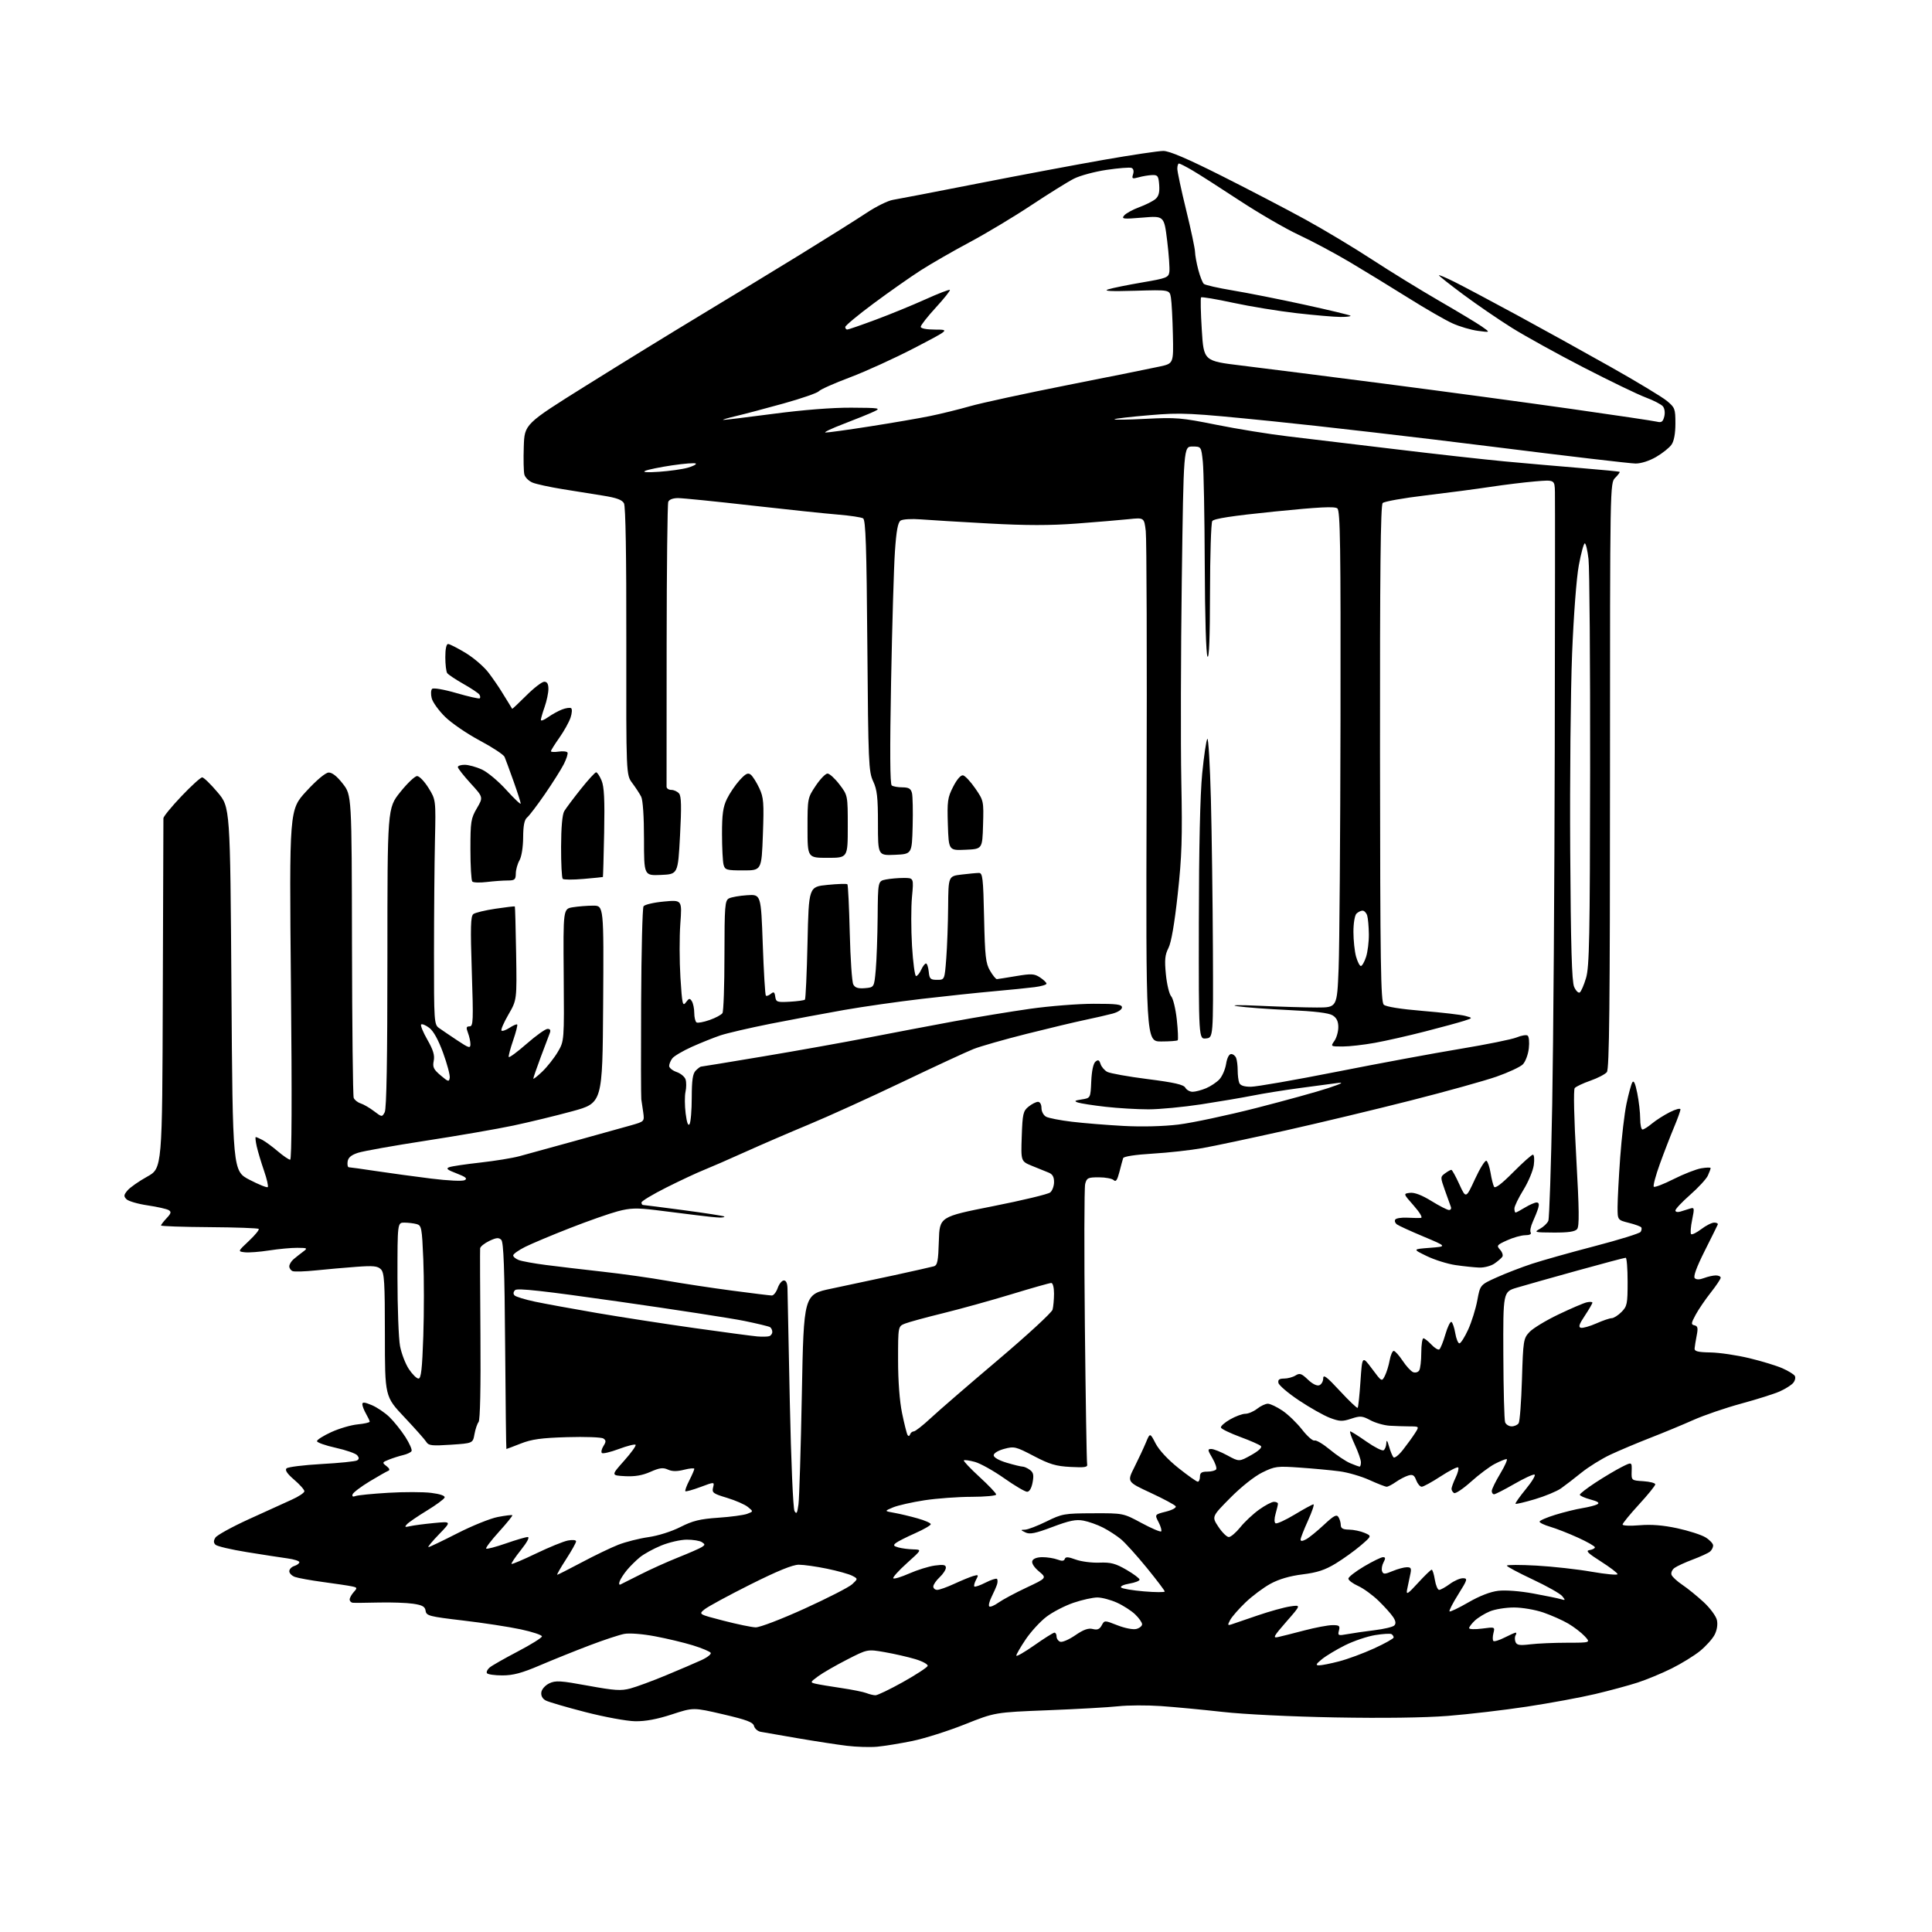 <?xml version="1.0" encoding="UTF-8" standalone="no"?>
<svg 
  version="1.1" 
  xmlns="http://www.w3.org/2000/svg" 
  xmlns:xlink="http://www.w3.org/1999/xlink" 
  xmlns:svg="http://www.w3.org/2000/svg"
  xmlns:rdf="http://www.w3.org/1999/02/22-rdf-syntax-ns#"
  xmlns:cc="http://creativecommons.org/ns#"
  xmlns:dc="http://purl.org/dc/elements/1.1/"
  viewBox="0 0 768 768"
  width="768"
  height="768"
>
<style>svg {background-color: white; }</style>"
<path stroke="none" fill="black" fill-rule="evenodd" d="M348.67,694.35C345.83,694.61 340.40,694.44 336.62,693.98C332.84,693.52 324.06,692.17 317.12,690.98C310.18,689.80 303.54,688.64 302.37,688.42C301.20,688.20 300.01,687.16 299.74,686.12C299.34,684.59 296.86,683.66 287.43,681.46C275.61,678.71 275.61,678.71 267.06,681.51C261.25,683.41 256.57,684.29 252.50,684.22C249.18,684.17 240.35,682.55 232.73,680.59C225.15,678.64 218.04,676.56 216.92,675.96C215.62,675.26 214.99,674.07 215.19,672.69C215.36,671.47 216.76,669.92 218.36,669.15C220.86,667.96 222.79,668.08 233.70,670.08C244.31,672.02 246.85,672.19 250.59,671.19C253.02,670.54 259.39,668.19 264.75,665.96C270.11,663.73 276.44,661.03 278.80,659.94C281.17,658.86 282.84,657.54 282.51,657.02C282.18,656.49 279.01,655.16 275.46,654.06C271.90,652.96 265.11,651.34 260.36,650.45C255.38,649.51 250.21,649.11 248.15,649.50C246.18,649.87 239.94,651.93 234.28,654.09C228.62,656.24 219.77,659.80 214.62,662.00C207.44,665.07 203.96,666.00 199.69,666.00C196.62,666.00 193.87,665.60 193.57,665.11C193.27,664.63 193.75,663.61 194.64,662.86C195.52,662.11 200.55,659.25 205.80,656.50C211.05,653.75 215.38,651.05 215.43,650.50C215.47,649.96 211.68,648.69 207.00,647.69C202.32,646.69 191.97,645.10 184.00,644.17C170.61,642.59 169.48,642.30 169.19,640.34C168.95,638.64 167.95,638.07 164.24,637.51C161.69,637.13 155.53,636.91 150.55,637.03C145.57,637.15 140.94,637.19 140.25,637.12C139.56,637.05 139.00,636.47 139.00,635.83C139.00,635.18 139.73,633.86 140.61,632.88C142.11,631.22 142.06,631.06 139.86,630.60C138.56,630.32 133.45,629.55 128.50,628.89C123.55,628.22 118.49,627.31 117.25,626.86C116.01,626.42 115.00,625.39 115.00,624.59C115.00,623.79 115.90,622.85 117.00,622.50C118.10,622.15 119.00,621.47 119.00,620.99C119.00,620.51 116.86,619.83 114.25,619.48C111.64,619.12 104.38,618.01 98.13,616.99C91.87,615.98 86.26,614.66 85.65,614.05C84.85,613.25 84.85,612.46 85.63,611.22C86.22,610.28 92.11,607.02 98.71,604.00C105.32,600.98 113.03,597.47 115.86,596.20C118.69,594.94 121.00,593.40 121.00,592.80C121.00,592.19 119.17,590.13 116.93,588.21C114.17,585.85 113.20,584.40 113.89,583.71C114.45,583.15 120.73,582.37 127.85,581.97C134.96,581.58 141.30,580.93 141.94,580.54C142.78,580.02 142.80,579.46 142.00,578.50C141.40,577.77 137.55,576.43 133.45,575.52C129.35,574.61 126.00,573.42 126.00,572.88C126.00,572.33 128.57,570.71 131.70,569.28C134.84,567.84 139.56,566.46 142.20,566.21C144.84,565.95 146.98,565.47 146.96,565.12C146.95,564.78 146.29,563.38 145.50,562.00C144.71,560.62 144.05,558.93 144.04,558.24C144.01,557.27 144.89,557.35 147.75,558.54C149.81,559.40 152.99,561.54 154.81,563.30C156.62,565.06 159.47,568.62 161.14,571.21C162.80,573.81 163.91,576.34 163.59,576.85C163.28,577.36 161.78,578.07 160.26,578.42C158.74,578.78 156.21,579.58 154.63,580.21C151.89,581.29 151.84,581.41 153.63,582.79C154.82,583.70 155.08,584.39 154.35,584.67C153.71,584.91 150.36,586.82 146.89,588.91C143.43,591.01 140.40,593.31 140.16,594.02C139.88,594.87 140.28,595.10 141.33,594.70C142.22,594.36 148.05,593.78 154.30,593.41C160.55,593.03 168.24,593.05 171.39,593.44C174.96,593.89 176.97,594.58 176.74,595.29C176.53,595.92 173.37,598.25 169.72,600.47C166.08,602.69 162.51,605.13 161.80,605.88C160.71,607.03 160.91,607.16 163.00,606.68C164.38,606.36 168.65,605.80 172.50,605.43C179.50,604.76 179.50,604.76 174.54,609.88C171.81,612.70 169.91,615.00 170.32,615.00C170.73,615.00 175.89,612.53 181.79,609.52C187.68,606.51 194.94,603.58 197.91,603.02C200.89,602.45 203.48,602.14 203.66,602.33C203.85,602.51 201.47,605.46 198.37,608.88C195.28,612.29 192.98,615.31 193.26,615.59C193.54,615.87 197.04,614.95 201.06,613.55C205.07,612.15 208.98,611.00 209.76,611.00C210.63,611.00 209.59,612.99 207.07,616.15C204.81,618.98 203.14,621.47 203.34,621.68C203.55,621.88 207.94,620.02 213.11,617.53C218.27,615.05 223.96,612.73 225.75,612.38C227.62,612.02 229.00,612.16 229.00,612.72C229.00,613.25 227.21,616.46 225.02,619.84C222.83,623.23 221.25,626.00 221.50,626.00C221.75,626.00 226.12,623.78 231.23,621.07C236.33,618.35 242.90,615.19 245.82,614.05C248.75,612.91 254.13,611.55 257.78,611.03C261.60,610.49 266.98,608.79 270.47,607.01C275.39,604.52 278.23,603.82 285.52,603.32C290.46,602.99 295.62,602.29 297.00,601.78C299.50,600.84 299.50,600.84 297.29,599.04C296.07,598.05 292.33,596.42 288.98,595.41C283.47,593.76 282.94,593.37 283.46,591.30C284.03,589.02 284.03,589.02 278.45,591.11C275.38,592.25 272.67,593.01 272.45,592.78C272.22,592.55 272.92,590.61 274.02,588.47C275.11,586.33 276.00,584.27 276.00,583.89C276.00,583.52 274.18,583.68 271.95,584.24C269.09,584.97 267.18,584.95 265.48,584.17C263.56,583.30 262.17,583.48 258.53,585.09C255.33,586.51 252.35,587.01 248.44,586.80C242.90,586.50 242.90,586.50 248.07,580.70C250.91,577.52 252.98,574.64 252.65,574.32C252.33,574.00 249.34,574.75 246.00,576.00C242.66,577.25 239.63,577.96 239.26,577.59C238.88,577.21 239.16,575.97 239.88,574.82C240.96,573.10 240.95,572.57 239.84,571.82C239.10,571.32 232.65,571.08 225.50,571.29C215.18,571.59 211.37,572.12 207.00,573.84C203.97,575.03 201.41,576.00 201.30,576.00C201.19,576.00 200.97,557.57 200.80,535.05C200.57,504.13 200.20,493.79 199.26,492.86C198.27,491.87 197.30,491.96 194.51,493.29C192.58,494.21 190.94,495.54 190.86,496.23C190.79,496.93 190.84,512.47 190.98,530.76C191.14,551.50 190.86,564.48 190.25,565.26C189.70,565.94 188.97,568.12 188.61,570.11C187.96,573.72 187.96,573.72 179.23,574.30C171.77,574.80 170.35,574.65 169.50,573.23C168.95,572.32 165.01,567.88 160.75,563.36C153.00,555.15 153.00,555.15 153.00,530.64C153.00,509.60 152.78,505.92 151.41,504.56C150.11,503.25 148.35,503.08 141.66,503.58C137.17,503.91 129.94,504.55 125.59,505.00C121.24,505.45 117.08,505.58 116.34,505.30C115.60,505.02 115.00,504.15 115.00,503.38C115.00,502.61 115.79,501.32 116.75,500.51C117.71,499.70 119.40,498.37 120.50,497.55C122.38,496.15 122.24,496.06 118.19,496.03C115.82,496.01 110.78,496.48 106.98,497.07C103.19,497.66 98.83,497.99 97.29,497.80C94.50,497.47 94.50,497.47 98.96,493.27C101.41,490.97 103.16,488.82 102.84,488.51C102.53,488.20 93.66,487.88 83.14,487.81C72.61,487.74 64.00,487.44 64.00,487.15C64.00,486.86 65.00,485.56 66.22,484.26C68.02,482.35 68.18,481.73 67.07,481.05C66.32,480.58 62.55,479.73 58.70,479.16C54.84,478.59 51.06,477.49 50.30,476.73C49.11,475.54 49.17,475.02 50.70,473.20C51.69,472.03 55.20,469.57 58.50,467.74C64.50,464.41 64.50,464.41 64.71,395.46C64.82,357.53 64.93,325.94 64.96,325.25C64.98,324.57 68.21,320.63 72.13,316.50C76.05,312.38 79.76,309.01 80.38,309.02C80.99,309.03 83.75,311.70 86.50,314.96C91.50,320.87 91.50,320.87 92.00,393.19C92.50,465.50 92.50,465.50 99.19,468.98C102.87,470.89 106.13,472.20 106.44,471.89C106.75,471.58 106.09,468.67 104.96,465.41C103.84,462.16 102.53,457.81 102.06,455.75C101.60,453.69 101.42,452.00 101.67,452.00C101.92,452.00 103.11,452.52 104.32,453.15C105.52,453.79 108.27,455.82 110.43,457.65C112.59,459.49 114.80,461.00 115.34,461.00C115.98,461.00 116.09,436.74 115.65,391.45C114.99,321.90 114.99,321.90 121.74,314.56C125.80,310.14 129.35,307.17 130.62,307.10C132.01,307.04 133.94,308.55 136.27,311.54C139.81,316.09 139.81,316.09 139.92,375.49C139.98,408.17 140.28,435.58 140.60,436.41C140.92,437.24 142.16,438.23 143.34,438.61C144.53,438.98 146.93,440.38 148.68,441.71C151.81,444.09 151.88,444.10 152.93,442.13C153.66,440.77 154.00,421.00 154.00,380.69C154.00,321.25 154.00,321.25 159.10,314.88C161.90,311.37 164.92,308.50 165.81,308.50C166.69,308.50 168.73,310.63 170.34,313.22C173.26,317.95 173.26,317.95 172.90,334.22C172.70,343.18 172.53,363.26 172.52,378.87C172.50,406.11 172.58,407.29 174.50,408.64C175.60,409.42 178.86,411.63 181.75,413.55C186.43,416.66 187.00,416.82 187.00,415.08C187.00,414.01 186.56,411.98 186.02,410.57C185.23,408.47 185.34,408.00 186.66,408.00C188.12,408.00 188.20,405.88 187.55,386.19C186.97,368.54 187.08,364.19 188.16,363.36C188.90,362.80 192.86,361.84 196.98,361.23C201.09,360.62 204.54,360.21 204.66,360.32C204.77,360.44 205.00,368.85 205.17,379.02C205.47,397.50 205.47,397.50 202.11,403.30C200.27,406.48 199.02,409.36 199.35,409.68C199.67,410.01 201.12,409.50 202.56,408.56C204.00,407.61 205.36,407.03 205.59,407.26C205.82,407.48 205.10,410.31 203.99,413.54C202.88,416.77 202.09,419.75 202.23,420.16C202.38,420.58 205.56,418.24 209.31,414.96C213.05,411.68 216.81,409.00 217.66,409.00C218.74,409.00 219.00,409.54 218.52,410.75C218.13,411.71 216.51,416.02 214.91,420.32C213.31,424.62 212.00,428.42 212.00,428.76C212.00,429.11 213.61,427.84 215.59,425.95C217.56,424.05 220.32,420.55 221.73,418.16C224.29,413.82 224.29,413.82 224.08,387.55C223.87,361.28 223.87,361.28 227.69,360.65C229.78,360.31 233.42,360.02 235.76,360.01C240.02,360.00 240.02,360.00 239.76,399.23C239.50,438.47 239.50,438.47 227.50,441.74C220.90,443.54 210.32,446.10 204.00,447.44C197.68,448.78 182.07,451.48 169.33,453.44C156.59,455.40 144.44,457.56 142.33,458.25C139.60,459.14 138.41,460.15 138.18,461.75C138.00,462.99 138.23,464.00 138.68,464.01C139.13,464.01 144.00,464.69 149.50,465.52C155.00,466.35 164.84,467.69 171.36,468.50C178.21,469.35 183.87,469.61 184.75,469.12C185.90,468.48 185.11,467.83 181.51,466.45C177.75,465.02 177.15,464.49 178.63,463.96C179.66,463.59 185.22,462.77 191.00,462.13C196.78,461.48 203.75,460.35 206.50,459.60C209.25,458.85 219.15,456.13 228.50,453.55C237.85,450.97 247.91,448.17 250.85,447.33C256.19,445.80 256.19,445.80 255.69,442.15C255.41,440.14 255.07,437.82 254.93,437.00C254.80,436.18 254.76,418.85 254.86,398.50C254.95,378.15 255.38,360.95 255.81,360.28C256.24,359.60 259.86,358.75 263.86,358.38C271.14,357.70 271.14,357.70 270.44,367.22C270.06,372.46 270.08,382.07 270.48,388.58C271.15,399.18 271.37,400.21 272.65,398.46C273.88,396.78 274.21,396.72 275.02,398.00C275.54,398.83 275.98,400.94 275.98,402.69C275.99,404.45 276.40,406.13 276.89,406.43C277.38,406.74 279.73,406.30 282.10,405.46C284.48,404.63 286.77,403.39 287.19,402.72C287.62,402.05 287.98,391.73 287.98,379.79C288.00,360.13 288.17,357.98 289.75,357.14C290.71,356.63 293.98,356.05 297.00,355.86C302.50,355.50 302.50,355.50 303.21,375.38C303.60,386.31 304.15,395.49 304.44,395.77C304.72,396.05 305.60,395.74 306.40,395.08C307.58,394.10 307.90,394.30 308.17,396.19C308.48,398.33 308.91,398.48 313.97,398.20C316.97,398.03 319.67,397.66 319.97,397.37C320.26,397.08 320.73,386.86 321.00,374.67C321.50,352.50 321.50,352.50 328.93,351.76C333.01,351.35 336.57,351.24 336.85,351.51C337.12,351.78 337.54,360.44 337.79,370.75C338.04,381.06 338.67,390.31 339.19,391.31C339.89,392.65 341.07,393.03 343.82,392.81C347.50,392.50 347.50,392.50 348.13,385.50C348.47,381.65 348.81,372.14 348.88,364.38C349.00,350.25 349.00,350.25 352.13,349.62C353.84,349.28 357.05,349.00 359.24,349.00C363.23,349.00 363.23,349.00 362.53,356.52C362.14,360.65 362.15,369.42 362.54,376.02C362.94,382.61 363.66,388.00 364.15,388.00C364.64,388.00 365.56,386.88 366.18,385.50C366.81,384.12 367.67,383.00 368.10,383.00C368.52,383.00 369.01,384.46 369.19,386.25C369.46,389.12 369.85,389.50 372.50,389.50C375.50,389.50 375.50,389.50 376.15,381.00C376.51,376.32 376.85,367.05 376.90,360.39C377.00,348.28 377.00,348.28 382.25,347.65C385.14,347.30 388.24,347.01 389.15,347.01C390.61,347.00 390.85,349.06 391.19,364.75C391.53,380.20 391.83,382.94 393.56,385.88C394.65,387.74 395.87,389.24 396.28,389.22C396.69,389.19 400.14,388.65 403.93,388.01C410.00,386.99 411.15,387.05 413.42,388.54C414.84,389.47 416.00,390.59 416.00,391.02C416.00,391.46 413.86,392.08 411.25,392.41C408.64,392.75 401.32,393.48 395.00,394.05C388.68,394.61 375.85,395.97 366.50,397.06C357.15,398.15 343.20,400.14 335.50,401.49C327.80,402.85 314.68,405.30 306.34,406.95C298.01,408.61 289.01,410.70 286.34,411.59C283.68,412.49 278.57,414.54 275.00,416.14C271.43,417.75 267.94,419.81 267.25,420.72C266.56,421.63 266.00,422.99 266.00,423.74C266.00,424.49 267.33,425.57 268.96,426.14C270.59,426.70 272.20,428.04 272.53,429.11C272.87,430.17 272.86,432.38 272.50,434.00C272.14,435.63 272.17,439.49 272.55,442.58C273.02,446.29 273.55,447.74 274.11,446.85C274.58,446.11 274.98,441.37 274.98,436.32C275.00,429.33 275.37,426.77 276.57,425.57C277.44,424.71 278.37,424.00 278.65,424.00C278.92,424.00 290.03,422.18 303.32,419.95C316.62,417.73 335.38,414.37 345.00,412.50C354.62,410.62 369.93,407.72 379.00,406.04C388.07,404.36 401.80,402.10 409.50,401.01C417.20,399.92 428.56,399.02 434.75,399.02C443.96,399.00 446.00,399.27 446.00,400.46C446.00,401.30 444.41,402.35 442.25,402.93C440.19,403.48 435.26,404.61 431.31,405.44C427.35,406.27 416.90,408.76 408.08,410.98C399.26,413.20 389.79,415.90 387.02,416.99C384.26,418.08 371.54,423.97 358.75,430.09C345.96,436.20 329.20,443.82 321.50,447.01C313.80,450.21 302.32,455.16 296.00,458.02C289.68,460.88 282.34,464.07 279.71,465.12C277.07,466.17 270.44,469.27 264.96,472.02C259.48,474.77 255.00,477.46 255.00,478.01C255.00,478.55 255.27,479.00 255.61,479.00C255.94,479.00 263.25,479.94 271.85,481.08C280.45,482.22 287.68,483.35 287.91,483.58C288.14,483.81 287.38,484.00 286.21,484.00C285.04,484.00 280.80,483.57 276.79,483.05C272.78,482.52 265.45,481.61 260.50,481.01C253.00,480.11 250.51,480.20 245.54,481.51C242.26,482.38 233.71,485.38 226.54,488.19C219.37,490.99 211.36,494.36 208.75,495.66C206.14,496.97 204.00,498.49 204.00,499.04C204.00,499.60 205.01,500.43 206.25,500.90C207.49,501.37 212.32,502.25 217.00,502.85C221.68,503.46 231.80,504.65 239.50,505.51C247.20,506.36 258.68,507.98 265.00,509.10C271.32,510.21 283.02,511.99 291.00,513.04C298.98,514.10 306.09,514.97 306.80,514.98C307.52,514.99 308.57,513.65 309.15,512.00C309.73,510.35 310.83,509.00 311.60,509.00C312.51,509.00 313.01,510.15 313.04,512.25C313.06,514.04 313.47,534.26 313.96,557.20C314.46,580.95 315.27,599.65 315.83,600.66C316.63,602.08 316.93,601.57 317.41,597.96C317.73,595.51 318.34,575.73 318.75,554.02C319.50,514.54 319.50,514.54 330.50,512.25C336.55,510.99 347.80,508.59 355.50,506.92C363.20,505.24 370.27,503.65 371.21,503.38C372.65,502.97 372.97,501.34 373.21,493.29C373.50,483.69 373.50,483.69 394.73,479.48C406.41,477.17 416.65,474.71 417.48,474.01C418.32,473.32 419.00,471.45 419.00,469.86C419.00,467.77 418.37,466.71 416.75,466.09C415.51,465.61 412.55,464.41 410.16,463.42C405.82,461.62 405.82,461.62 406.16,451.72C406.47,442.73 406.72,441.64 408.86,439.91C410.16,438.86 411.85,438.00 412.61,438.00C413.42,438.00 414.00,439.03 414.00,440.46C414.00,441.84 414.82,443.37 415.85,443.92C416.86,444.46 421.47,445.36 426.10,445.91C430.72,446.47 439.90,447.21 446.50,447.57C453.87,447.97 462.32,447.76 468.41,447.03C473.85,446.37 487.80,443.40 499.41,440.44C511.01,437.47 523.88,433.91 528.00,432.53C533.54,430.68 534.45,430.16 531.50,430.54C529.30,430.83 522.55,431.72 516.50,432.54C510.45,433.35 502.12,434.68 498.00,435.51C493.88,436.33 484.65,437.89 477.50,438.99C470.35,440.08 460.90,440.98 456.50,440.98C452.10,440.98 444.45,440.53 439.50,439.97C434.55,439.41 429.60,438.64 428.50,438.27C426.88,437.71 427.16,437.48 430.00,437.04C433.50,436.50 433.50,436.50 433.79,429.84C433.97,425.73 434.61,422.74 435.46,422.03C436.53,421.14 436.97,421.34 437.48,422.95C437.84,424.08 439.05,425.49 440.16,426.09C441.28,426.68 448.51,427.98 456.24,428.96C466.85,430.31 470.50,431.15 471.19,432.38C471.69,433.27 472.99,434.00 474.08,434.00C475.17,434.00 477.56,433.37 479.39,432.61C481.22,431.85 483.63,430.24 484.74,429.05C485.85,427.85 487.05,425.10 487.39,422.94C487.77,420.56 488.57,419.00 489.40,419.00C490.16,419.00 491.06,419.71 491.39,420.58C491.73,421.45 492.00,423.66 492.00,425.50C492.00,427.34 492.27,429.55 492.61,430.42C493.02,431.50 494.49,432.00 497.23,432.00C499.44,432.00 514.81,429.32 531.38,426.04C547.94,422.76 570.05,418.66 580.50,416.93C590.95,415.20 601.01,413.16 602.86,412.40C604.70,411.64 606.67,411.29 607.22,411.64C607.79,411.99 608.01,414.23 607.73,416.74C607.45,419.22 606.38,422.06 605.34,423.11C604.30,424.14 599.60,426.33 594.89,427.98C590.18,429.62 574.89,433.88 560.91,437.43C546.93,440.99 524.48,446.37 511.00,449.39C497.52,452.40 482.68,455.56 478.00,456.39C473.32,457.23 464.40,458.22 458.17,458.59C451.28,459.00 446.69,459.71 446.47,460.38C446.26,461.00 445.59,463.47 444.98,465.88C444.14,469.12 443.56,469.96 442.73,469.13C442.11,468.51 439.45,468.00 436.82,468.00C432.47,468.00 431.98,468.24 431.37,470.67C431.00,472.13 430.95,497.45 431.25,526.92C431.56,556.39 431.96,581.17 432.15,582.00C432.44,583.25 431.33,583.44 425.52,583.13C419.74,582.83 417.23,582.08 410.95,578.79C403.78,575.04 403.15,574.88 399.19,575.95C396.76,576.60 395.00,577.68 395.00,578.50C395.00,579.35 397.09,580.54 400.18,581.46C403.03,582.31 405.87,583.00 406.49,583.00C407.11,583.00 408.42,583.58 409.39,584.30C410.80,585.32 411.02,586.37 410.47,589.30C410.04,591.60 409.21,593.00 408.29,593.00C407.47,593.00 403.36,590.58 399.15,587.61C394.94,584.65 389.73,581.74 387.56,581.14C385.39,580.54 383.40,580.26 383.15,580.52C382.90,580.77 385.68,583.72 389.34,587.08C393.00,590.43 396.00,593.59 396.00,594.09C396.00,594.59 391.61,595.00 386.25,595.01C380.89,595.01 372.45,595.63 367.50,596.38C362.55,597.14 356.93,598.41 355.00,599.21C351.50,600.67 351.50,600.67 355.50,601.38C357.70,601.77 361.86,602.76 364.75,603.58C367.64,604.39 370.00,605.43 370.00,605.89C370.00,606.35 367.19,607.97 363.75,609.50C360.31,611.02 356.88,612.76 356.12,613.37C354.99,614.26 355.18,614.59 357.12,615.13C358.43,615.50 361.07,615.85 363.00,615.90C366.50,616.00 366.50,616.00 360.50,621.39C357.20,624.36 354.77,627.06 355.10,627.41C355.42,627.75 358.28,626.88 361.45,625.48C364.62,624.08 369.19,622.66 371.60,622.33C375.07,621.86 376.00,622.04 376.00,623.19C376.00,623.99 374.88,625.71 373.50,627.00C372.12,628.29 371.00,629.95 371.00,630.67C371.00,631.40 371.70,632.00 372.56,632.00C373.42,632.00 376.46,630.92 379.31,629.60C382.17,628.28 385.55,626.89 386.84,626.50C388.98,625.87 389.08,625.99 388.00,627.99C387.36,629.19 387.06,630.39 387.32,630.66C387.59,630.92 389.59,630.23 391.78,629.11C393.96,628.00 396.00,627.34 396.31,627.64C396.61,627.95 396.62,628.94 396.33,629.85C396.04,630.76 395.08,632.94 394.20,634.71C393.31,636.48 392.88,638.21 393.24,638.57C393.59,638.93 395.25,638.25 396.91,637.06C398.58,635.88 403.59,633.19 408.04,631.10C416.14,627.29 416.14,627.29 412.97,624.63C411.04,623.00 410.02,621.38 410.37,620.48C410.72,619.57 412.26,619.00 414.40,619.00C416.31,619.00 418.99,619.43 420.37,619.95C422.15,620.63 422.98,620.55 423.27,619.70C423.58,618.79 424.62,618.85 427.59,619.94C429.74,620.73 433.98,621.29 437.00,621.17C441.54,621.00 443.42,621.49 447.75,624.00C450.64,625.67 453.00,627.44 453.00,627.93C453.00,628.42 451.16,629.14 448.90,629.52C446.65,629.90 445.19,630.59 445.66,631.06C446.13,631.53 450.22,632.22 454.76,632.60C459.29,632.98 463.00,633.00 463.00,632.64C463.00,632.29 459.80,628.06 455.88,623.25C451.96,618.44 447.35,613.33 445.63,611.89C443.91,610.46 440.68,608.36 438.45,607.23C436.23,606.09 432.72,604.85 430.67,604.47C427.72,603.91 425.10,604.45 418.37,606.99C411.59,609.55 409.36,610.00 407.66,609.18C405.60,608.18 405.59,608.13 407.50,608.07C408.60,608.03 412.43,606.56 416.00,604.80C422.19,601.75 423.06,601.59 434.50,601.55C446.50,601.50 446.50,601.50 453.76,605.41C457.75,607.56 461.27,609.06 461.58,608.75C461.89,608.44 461.43,606.80 460.56,605.11C458.97,602.04 458.97,602.04 463.47,600.90C466.02,600.26 467.71,599.33 467.35,598.76C467.01,598.21 462.52,595.80 457.37,593.41C448.00,589.06 448.00,589.06 450.91,583.28C452.51,580.10 454.57,575.70 455.49,573.50C457.15,569.50 457.15,569.50 459.37,573.80C460.73,576.42 464.26,580.23 468.43,583.55C472.19,586.55 475.66,589.00 476.13,589.00C476.61,589.00 477.00,588.10 477.00,587.00C477.00,585.45 477.67,585.00 479.94,585.00C481.56,585.00 483.14,584.58 483.45,584.08C483.77,583.57 483.07,581.54 481.91,579.58C480.01,576.35 479.97,576.00 481.52,576.00C482.46,576.00 485.33,577.15 487.91,578.55C492.58,581.09 492.58,581.09 497.37,578.42C500.32,576.77 501.79,575.39 501.22,574.82C500.70,574.30 496.99,572.67 492.97,571.19C488.95,569.70 485.52,568.04 485.34,567.49C485.16,566.95 486.79,565.49 488.96,564.25C491.12,563.01 493.86,562.00 495.04,562.00C496.22,562.00 498.33,561.10 499.73,560.00C501.13,558.90 503.04,558.00 503.98,558.00C504.93,558.00 507.54,559.24 509.79,560.75C512.03,562.26 515.55,565.66 517.60,568.29C519.66,570.93 521.87,572.88 522.53,572.62C523.20,572.37 525.93,573.99 528.62,576.22C531.30,578.45 534.95,580.89 536.72,581.64C538.49,582.39 540.18,583.00 540.47,583.00C540.76,583.00 541.00,582.21 540.99,581.25C540.98,580.29 539.88,577.14 538.54,574.25C537.19,571.36 536.39,569.00 536.75,569.00C537.12,569.00 540.02,570.83 543.20,573.06C546.39,575.29 549.44,576.84 550.00,576.50C550.55,576.16 551.04,574.90 551.09,573.69C551.15,572.18 551.48,572.58 552.17,575.00C552.71,576.92 553.51,578.87 553.94,579.31C554.38,579.76 556.07,578.41 557.71,576.31C559.35,574.22 561.49,571.27 562.45,569.77C564.21,567.03 564.21,567.03 560.36,567.01C558.23,567.00 554.67,566.88 552.43,566.75C550.19,566.61 546.73,565.63 544.75,564.56C541.52,562.83 540.74,562.76 537.11,563.96C533.58,565.13 532.50,565.08 528.61,563.60C526.16,562.66 520.64,559.54 516.34,556.67C512.04,553.80 508.37,550.67 508.19,549.72C507.94,548.45 508.53,548.00 510.44,548.00C511.86,548.00 513.91,547.45 514.98,546.78C516.65,545.73 517.36,545.97 519.91,548.41C521.71,550.14 523.49,551.02 524.44,550.66C525.30,550.33 526.00,549.09 526.00,547.91C526.00,546.21 527.39,547.26 532.63,552.92C536.27,556.85 539.45,559.88 539.69,559.64C539.93,559.40 540.44,554.63 540.81,549.05C541.50,538.89 541.50,538.89 545.39,544.10C549.27,549.31 549.28,549.32 550.51,546.91C551.18,545.58 552.04,542.81 552.41,540.75C552.79,538.69 553.51,537.00 554.03,537.00C554.55,537.00 556.14,538.77 557.57,540.92C559.00,543.08 560.88,545.12 561.75,545.46C562.63,545.79 563.71,545.49 564.15,544.78C564.60,544.08 564.98,540.91 564.98,537.75C564.99,534.59 565.37,532.00 565.83,532.00C566.28,532.00 567.70,533.11 568.97,534.47C570.25,535.83 571.67,536.70 572.13,536.42C572.60,536.13 573.69,533.44 574.56,530.44C575.43,527.43 576.53,525.21 576.99,525.49C577.45,525.78 578.13,527.81 578.50,530.01C578.87,532.20 579.61,534.00 580.14,534.00C580.68,534.00 582.23,531.55 583.61,528.55C584.98,525.55 586.62,520.31 587.25,516.91C588.40,510.74 588.40,510.74 594.95,507.79C598.55,506.16 604.88,503.73 609.00,502.37C613.12,501.01 624.38,497.85 634.00,495.34C643.62,492.83 651.81,490.29 652.18,489.69C652.56,489.09 652.68,488.29 652.45,487.92C652.22,487.55 650.00,486.73 647.52,486.11C643.00,484.97 643.00,484.97 643.01,479.74C643.02,476.86 643.48,468.03 644.05,460.12C644.62,452.21 645.74,442.61 646.55,438.77C647.36,434.93 648.39,431.12 648.85,430.30C649.43,429.27 650.04,430.57 650.84,434.57C651.48,437.74 652.00,442.28 652.00,444.67C652.00,447.05 652.42,449.00 652.92,449.00C653.43,449.00 655.12,447.94 656.67,446.64C658.23,445.34 661.41,443.30 663.75,442.12C666.09,440.93 668.00,440.43 668.00,441.01C668.00,441.59 666.85,444.79 665.44,448.14C664.04,451.48 661.51,458.01 659.83,462.66C658.15,467.30 657.06,471.39 657.41,471.74C657.75,472.09 661.29,470.73 665.27,468.72C669.25,466.71 674.19,464.78 676.25,464.42C678.31,464.07 680.00,464.03 680.00,464.34C680.00,464.65 679.51,465.99 678.90,467.32C678.30,468.64 675.15,472.07 671.90,474.92C668.66,477.78 666.00,480.59 666.00,481.18C666.00,481.77 666.87,481.96 668.00,481.62C669.10,481.28 670.83,480.74 671.84,480.42C673.55,479.89 673.61,480.21 672.65,484.90C672.08,487.68 671.90,490.23 672.24,490.58C672.59,490.92 674.40,490.03 676.28,488.60C678.15,487.17 680.47,486.00 681.43,486.00C682.38,486.00 683.02,486.36 682.83,486.79C682.65,487.23 680.30,491.98 677.60,497.35C674.39,503.75 673.05,507.45 673.69,508.09C674.34,508.74 675.61,508.72 677.40,508.04C678.90,507.47 681.00,507.00 682.07,507.00C683.13,507.00 684.00,507.41 684.00,507.91C684.00,508.41 682.22,511.07 680.06,513.81C677.89,516.56 675.18,520.53 674.04,522.65C672.21,526.05 672.16,526.54 673.58,526.84C674.87,527.12 675.05,527.91 674.47,530.84C674.08,532.85 673.70,535.17 673.63,536.00C673.53,537.18 674.88,537.53 680.00,537.62C683.58,537.69 690.52,538.72 695.43,539.91C700.34,541.09 706.25,542.90 708.55,543.92C710.86,544.94 713.06,546.29 713.46,546.93C713.85,547.57 713.57,548.82 712.84,549.71C712.10,550.60 709.70,552.12 707.50,553.10C705.30,554.08 698.40,556.26 692.18,557.95C685.95,559.64 677.40,562.57 673.18,564.45C668.96,566.33 661.23,569.54 656.00,571.57C650.77,573.61 643.63,576.62 640.13,578.26C636.63,579.91 631.45,583.13 628.63,585.41C625.81,587.69 622.15,590.51 620.50,591.67C618.85,592.82 614.19,594.76 610.15,595.96C606.11,597.16 602.64,597.98 602.44,597.77C602.24,597.57 604.08,594.95 606.54,591.95C609.00,588.96 610.56,586.35 610.00,586.17C609.45,585.98 605.81,587.67 601.91,589.92C598.01,592.16 594.41,594.00 593.91,594.00C593.41,594.00 593.00,593.41 593.00,592.69C593.00,591.97 594.54,588.82 596.43,585.69C598.31,582.56 599.42,580.00 598.89,580.00C598.36,580.00 596.25,580.86 594.21,581.92C592.17,582.97 587.92,586.15 584.76,588.99C581.61,591.82 578.57,593.85 578.01,593.51C577.46,593.16 577.00,592.41 577.00,591.84C577.00,591.27 577.73,589.26 578.63,587.37C579.53,585.48 579.99,583.66 579.66,583.33C579.33,583.00 576.20,584.59 572.71,586.86C569.22,589.14 565.82,591.00 565.16,591.00C564.49,591.00 563.51,589.84 562.97,588.43C562.19,586.36 561.56,586.00 559.75,586.56C558.51,586.95 556.31,588.10 554.85,589.13C553.39,590.16 551.75,591.00 551.22,591.00C550.69,591.00 547.61,589.80 544.37,588.33C541.14,586.86 535.80,585.30 532.50,584.87C529.20,584.43 522.14,583.77 516.80,583.40C507.66,582.75 506.80,582.86 501.80,585.32C498.69,586.84 493.43,591.01 489.08,595.40C481.66,602.89 481.66,602.89 484.34,606.94C485.82,609.17 487.68,611.00 488.47,611.00C489.26,611.00 491.31,609.25 493.03,607.12C494.74,604.98 498.10,601.83 500.49,600.12C502.87,598.40 505.54,597.00 506.41,597.00C507.29,597.00 508.00,597.34 508.00,597.76C508.00,598.17 507.58,599.97 507.07,601.74C506.52,603.67 506.51,605.20 507.05,605.53C507.55,605.84 510.98,604.27 514.67,602.05C518.36,599.82 521.71,598.00 522.12,598.00C522.54,598.00 521.55,600.92 519.94,604.48C518.32,608.04 517.00,611.43 517.00,612.01C517.00,612.72 517.72,612.68 519.19,611.90C520.39,611.26 523.57,608.67 526.26,606.16C530.19,602.49 531.31,601.88 532.05,603.05C532.56,603.85 532.98,605.29 532.98,606.25C533.00,607.55 533.84,608.01 536.25,608.05C538.04,608.07 540.81,608.65 542.41,609.33C545.32,610.57 545.32,610.57 540.91,614.36C538.48,616.44 534.01,619.66 530.96,621.52C526.72,624.10 523.62,625.12 517.79,625.84C512.74,626.47 508.44,627.72 505.06,629.56C502.25,631.09 497.78,634.43 495.11,636.99C492.45,639.54 489.71,642.68 489.02,643.96C487.90,646.06 487.96,646.23 489.64,645.68C490.66,645.34 495.32,643.75 500.00,642.14C504.68,640.54 510.46,638.93 512.86,638.58C517.22,637.94 517.22,637.94 511.36,644.63C506.30,650.41 505.84,651.24 508.00,650.77C509.38,650.47 514.10,649.28 518.50,648.12C522.90,646.97 527.92,646.02 529.66,646.02C532.40,646.00 532.74,646.28 532.25,648.16C531.72,650.17 531.94,650.27 535.59,649.60C537.74,649.20 542.58,648.50 546.34,648.04C550.11,647.59 553.66,646.74 554.24,646.16C554.98,645.42 554.85,644.41 553.79,642.80C552.96,641.54 550.35,638.62 547.98,636.33C545.62,634.04 541.96,631.38 539.84,630.43C537.73,629.48 536.00,628.17 536.00,627.53C536.00,626.89 538.80,624.71 542.23,622.68C545.65,620.66 549.04,619.00 549.76,619.00C550.78,619.00 550.82,619.47 549.96,621.08C549.35,622.22 549.10,623.81 549.40,624.60C549.88,625.85 550.44,625.84 553.60,624.52C555.60,623.69 558.15,623.00 559.25,623.00C560.99,623.00 561.16,623.42 560.52,626.25C560.12,628.04 559.58,630.62 559.32,632.00C558.93,634.10 559.64,633.65 563.68,629.23C566.33,626.33 568.78,623.97 569.12,623.98C569.46,623.99 570.03,625.80 570.38,628.00C570.74,630.20 571.50,632.00 572.08,632.00C572.66,632.00 574.57,630.95 576.32,629.66C578.07,628.37 580.44,627.34 581.58,627.37C583.50,627.42 583.35,627.93 579.70,633.75C577.52,637.22 575.95,640.28 576.21,640.55C576.48,640.81 579.83,639.21 583.67,636.99C588.12,634.41 592.43,632.74 595.57,632.37C598.46,632.02 604.22,632.47 609.50,633.44C614.45,634.35 619.40,635.36 620.49,635.69C622.31,636.24 622.35,636.13 620.99,634.47C620.17,633.47 614.89,630.49 609.25,627.85C603.61,625.20 599.00,622.74 599.00,622.37C599.00,622.00 604.29,621.99 610.75,622.35C617.21,622.71 627.11,623.81 632.75,624.80C638.39,625.78 643.00,626.21 643.00,625.75C643.00,625.29 640.02,623.03 636.38,620.71C631.15,617.39 630.20,616.43 631.88,616.18C633.04,616.00 634.00,615.51 634.00,615.08C634.00,614.65 630.96,612.91 627.25,611.23C623.54,609.54 618.59,607.60 616.25,606.92C613.91,606.24 612.00,605.32 612.00,604.88C612.00,604.44 614.81,603.22 618.25,602.16C621.69,601.10 626.52,599.91 629.00,599.51C631.48,599.10 634.16,598.42 634.96,597.98C635.99,597.42 635.19,596.86 632.21,596.06C629.89,595.43 628.00,594.59 628.00,594.17C628.00,593.76 630.81,591.59 634.25,589.34C637.69,587.09 642.35,584.32 644.61,583.18C648.72,581.10 648.72,581.10 648.61,584.80C648.50,588.50 648.50,588.50 653.25,588.80C655.86,588.97 658.00,589.53 658.00,590.05C658.00,590.57 655.08,594.18 651.50,598.07C647.92,601.97 645.00,605.55 645.00,606.02C645.00,606.50 648.06,606.63 651.80,606.31C656.46,605.92 661.15,606.30 666.75,607.51C671.24,608.48 676.29,610.10 677.96,611.12C679.63,612.14 681.00,613.60 681.00,614.36C681.00,615.13 680.43,616.23 679.74,616.80C679.04,617.38 675.98,618.78 672.93,619.93C669.88,621.07 666.60,622.58 665.64,623.28C664.68,623.98 664.15,625.22 664.46,626.03C664.77,626.84 666.71,628.62 668.77,630.00C670.82,631.38 674.61,634.45 677.19,636.83C679.77,639.21 682.16,642.44 682.50,644.01C682.89,645.76 682.53,648.01 681.58,649.85C680.73,651.49 678.11,654.40 675.77,656.31C673.42,658.21 668.35,661.33 664.50,663.24C660.65,665.16 654.58,667.67 651.00,668.84C647.42,670.00 639.77,672.07 634.00,673.43C628.23,674.79 616.08,677.03 607.00,678.41C597.92,679.79 583.81,681.44 575.63,682.09C566.20,682.83 549.73,683.05 530.63,682.70C513.29,682.38 494.35,681.46 486.00,680.51C478.02,679.62 467.00,678.57 461.50,678.19C456.00,677.81 448.35,677.84 444.50,678.27C440.65,678.69 428.05,679.40 416.50,679.85C395.50,680.68 395.50,680.68 383.50,685.47C376.90,688.10 367.53,691.07 362.67,692.07C357.82,693.06 351.52,694.09 348.67,694.35zM348.00,673.90C348.82,673.91 353.75,671.54 358.94,668.64C364.13,665.73 368.55,662.85 368.76,662.23C368.96,661.62 366.75,660.40 363.81,659.52C360.89,658.65 355.42,657.40 351.66,656.75C344.82,655.56 344.82,655.56 336.65,659.75C332.16,662.05 327.01,665.02 325.21,666.35C322.02,668.70 321.99,668.78 324.21,669.31C325.47,669.61 330.06,670.37 334.42,671.02C338.77,671.66 343.27,672.57 344.42,673.03C345.56,673.49 347.18,673.88 348.00,673.90zM524.36,662.00C525.38,662.00 528.97,661.29 532.33,660.41C535.70,659.54 541.95,657.23 546.23,655.27C550.50,653.32 554.00,651.36 554.00,650.92C554.00,650.48 553.61,649.88 553.14,649.59C552.67,649.30 549.73,649.47 546.61,649.98C543.49,650.49 538.14,652.30 534.72,654.00C531.30,655.70 527.15,658.20 525.50,659.54C523.08,661.52 522.86,661.99 524.36,662.00zM411.16,654.03C415.09,651.26 418.69,649.00 419.16,649.00C419.62,649.00 420.00,649.69 420.00,650.53C420.00,651.37 420.65,652.31 421.44,652.62C422.24,652.92 424.93,651.77 427.41,650.06C430.70,647.80 432.61,647.11 434.39,647.56C436.23,648.02 437.11,647.66 437.94,646.11C439.05,644.05 439.05,644.05 444.21,646.08C447.11,647.22 450.40,647.87 451.69,647.54C452.96,647.22 454.00,646.38 454.00,645.67C454.00,644.96 452.76,643.19 451.25,641.75C449.74,640.30 446.48,638.20 444.00,637.08C441.52,635.96 438.04,635.03 436.25,635.02C434.47,635.01 430.19,635.95 426.75,637.12C423.31,638.29 418.48,640.79 416.00,642.67C413.52,644.56 409.81,648.60 407.75,651.65C405.69,654.70 404.00,657.62 404.00,658.13C404.00,658.64 407.22,656.79 411.16,654.03zM608.27,653.65C611.15,653.30 617.74,653.01 622.92,653.01C632.35,653.00 632.35,653.00 629.92,650.40C628.59,648.98 625.66,646.73 623.42,645.41C621.18,644.09 616.72,642.11 613.51,641.00C610.27,639.89 605.09,639.00 601.81,639.00C598.58,639.00 594.27,639.70 592.23,640.55C590.19,641.40 587.51,643.05 586.26,644.22C585.02,645.39 584.00,646.74 584.00,647.21C584.00,647.68 586.32,647.76 589.15,647.39C594.26,646.71 594.29,646.72 593.66,649.20C593.32,650.58 593.31,651.98 593.64,652.31C593.98,652.64 595.97,652.03 598.08,650.96C600.19,649.88 602.19,649.00 602.52,649.00C602.85,649.00 602.83,649.47 602.47,650.05C602.11,650.62 602.10,651.81 602.43,652.68C602.93,653.97 604.03,654.16 608.27,653.65zM300.36,646.90C301.96,646.96 310.56,643.67 319.86,639.44C329.01,635.28 337.52,630.92 338.78,629.74C341.07,627.59 341.07,627.59 338.76,626.38C337.49,625.72 333.00,624.46 328.77,623.59C324.54,622.71 319.49,622.00 317.53,622.00C315.09,622.00 309.05,624.47 298.24,629.88C289.58,634.22 281.41,638.65 280.08,639.73C277.67,641.69 277.67,641.69 287.58,644.25C293.04,645.66 298.79,646.85 300.36,646.90zM246.59,629.88C247.09,629.66 250.65,627.87 254.50,625.91C258.35,623.94 265.10,620.90 269.50,619.14C273.90,617.39 278.18,615.51 279.00,614.98C280.33,614.11 280.33,613.89 279.00,613.02C278.18,612.47 275.48,612.03 273.00,612.04C270.52,612.04 265.95,613.10 262.83,614.38C259.72,615.66 255.88,617.77 254.31,619.08C252.73,620.38 250.45,622.65 249.23,624.12C248.01,625.59 246.71,627.58 246.35,628.54C245.98,629.49 246.09,630.10 246.59,629.88zM361.77,570.20C361.99,569.54 362.65,569.00 363.24,569.00C363.83,569.00 366.85,566.64 369.95,563.75C373.04,560.86 385.08,550.45 396.71,540.61C408.33,530.77 418.10,521.77 418.41,520.61C418.72,519.45 418.98,516.59 418.99,514.25C418.99,511.80 418.53,510.00 417.89,510.00C417.28,510.00 410.19,512.00 402.14,514.46C394.09,516.91 381.88,520.30 375.00,521.99C368.12,523.68 361.26,525.55 359.75,526.15C357.00,527.24 357.00,527.24 357.00,540.66C357.00,549.04 357.60,556.98 358.59,561.78C359.47,566.02 360.45,569.92 360.77,570.44C361.12,571.00 361.53,570.90 361.77,570.20zM600.91,567.00C601.99,567.00 603.25,566.44 603.69,565.75C604.14,565.06 604.73,557.22 605.00,548.33C605.48,532.79 605.60,532.05 608.00,529.49C609.38,528.02 614.55,524.88 619.50,522.52C624.45,520.15 629.51,517.98 630.75,517.70C631.99,517.42 633.00,517.48 633.00,517.84C632.99,518.20 631.64,520.52 630.00,523.00C627.69,526.46 627.34,527.57 628.46,527.82C629.26,527.99 632.02,527.20 634.59,526.07C637.15,524.93 639.89,524.00 640.67,524.00C641.45,524.00 643.20,522.90 644.55,521.55C646.81,519.28 647.00,518.35 647.00,509.55C647.00,504.30 646.66,499.99 646.25,499.98C645.84,499.96 637.17,502.26 627.00,505.08C616.83,507.90 606.02,510.95 603.00,511.86C597.50,513.50 597.50,513.50 597.60,538.63C597.65,552.44 597.97,564.48 598.31,565.38C598.66,566.27 599.82,567.00 600.91,567.00zM166.36,548.00C167.40,548.00 167.82,544.23 168.27,531.09C168.58,521.78 168.58,508.09 168.27,500.66C167.74,488.02 167.57,487.12 165.60,486.59C164.45,486.28 162.26,486.02 160.75,486.01C158.00,486.00 158.00,486.00 158.00,507.86C158.00,519.89 158.46,532.14 159.02,535.09C159.58,538.04 161.16,542.15 162.53,544.23C163.90,546.30 165.63,548.00 166.36,548.00zM305.75,531.16C306.44,530.96 307.00,530.19 307.00,529.45C307.00,528.72 306.59,527.86 306.09,527.55C305.59,527.24 300.97,526.13 295.84,525.08C290.70,524.03 268.37,520.59 246.21,517.43C215.72,513.09 205.63,511.97 204.76,512.84C204.01,513.59 203.95,514.35 204.56,514.96C205.09,515.49 208.76,516.61 212.70,517.44C216.64,518.27 227.66,520.28 237.19,521.92C246.71,523.55 264.18,526.25 276.00,527.92C287.82,529.59 299.07,531.08 301.00,531.25C302.93,531.41 305.06,531.37 305.75,531.16zM588.03,503.88C586.09,503.81 581.86,503.37 578.64,502.90C575.41,502.43 570.24,500.81 567.14,499.30C561.50,496.56 561.50,496.56 568.38,496.03C575.27,495.50 575.27,495.50 565.88,491.56C560.72,489.40 555.94,487.21 555.26,486.70C554.58,486.19 554.29,485.34 554.62,484.81C554.95,484.27 557.08,483.94 559.36,484.05C561.64,484.17 564.10,484.21 564.83,484.13C565.62,484.06 564.43,482.03 561.98,479.25C557.79,474.50 557.79,474.50 560.50,474.17C562.28,473.96 565.20,475.07 569.01,477.42C572.19,479.39 575.34,481.00 576.01,481.00C576.67,481.00 577.00,480.44 576.74,479.75C576.47,479.06 575.41,476.10 574.38,473.17C572.53,467.93 572.53,467.83 574.44,466.42C575.51,465.64 576.63,465.01 576.94,465.03C577.25,465.05 578.68,467.63 580.11,470.78C582.73,476.50 582.73,476.50 586.34,468.68C588.33,464.37 590.37,461.11 590.89,461.43C591.40,461.75 592.14,463.92 592.53,466.26C592.91,468.59 593.53,471.06 593.90,471.74C594.34,472.57 596.90,470.64 601.51,465.99C605.32,462.15 608.86,459.00 609.35,459.00C609.85,459.00 610.02,460.84 609.71,463.10C609.41,465.35 607.55,469.81 605.58,473.00C603.61,476.19 602.00,479.52 602.00,480.40C602.00,481.28 602.21,482.00 602.48,482.00C602.74,482.00 604.43,481.10 606.23,480.00C608.03,478.91 610.09,478.01 610.82,478.00C611.72,478.00 611.92,478.71 611.46,480.25C611.08,481.49 610.11,483.94 609.30,485.70C608.49,487.46 608.11,489.37 608.47,489.95C608.86,490.59 608.01,491.01 606.31,491.02C604.76,491.03 601.52,491.94 599.11,493.04C595.01,494.89 594.82,495.15 596.31,496.79C597.18,497.75 597.58,499.01 597.20,499.58C596.81,500.15 595.39,501.38 594.03,502.31C592.67,503.24 589.97,503.95 588.03,503.88zM617.63,489.96C610.01,489.92 609.67,489.83 612.13,488.49C613.58,487.70 615.09,486.26 615.49,485.28C615.88,484.30 616.58,463.48 617.03,439.00C617.48,414.52 617.94,350.85 618.04,297.50C618.14,244.15 618.18,198.30 618.11,195.61C618.00,190.71 618.00,190.71 610.25,191.36C605.99,191.72 598.00,192.70 592.50,193.53C587.00,194.37 575.36,195.90 566.64,196.94C557.92,197.97 550.27,199.34 549.64,199.96C548.80,200.80 548.52,227.17 548.58,299.59C548.64,383.41 548.87,398.28 550.08,399.39C550.96,400.20 556.85,401.14 565.50,401.85C573.20,402.49 580.85,403.38 582.50,403.84C585.50,404.66 585.50,404.66 582.00,405.80C580.08,406.42 573.10,408.33 566.50,410.02C559.90,411.72 550.90,413.76 546.50,414.55C542.10,415.35 536.34,416.00 533.69,416.00C528.93,416.00 528.90,415.98 530.44,413.78C531.30,412.56 532.00,410.09 532.00,408.30C532.00,406.01 531.33,404.62 529.75,403.63C528.22,402.66 522.70,401.99 512.44,401.52C504.16,401.14 494.93,400.45 491.94,400.00C488.66,399.50 492.26,399.43 501.00,399.83C508.98,400.20 519.10,400.50 523.50,400.50C531.50,400.50 531.50,400.50 532.12,385.00C532.46,376.48 532.79,332.09 532.87,286.37C532.98,216.86 532.77,203.06 531.62,202.10C530.58,201.24 524.45,201.55 506.50,203.36C489.67,205.07 482.51,206.17 481.89,207.14C481.42,207.89 481.02,220.65 481.00,235.50C480.98,253.31 480.64,261.99 480.00,261.00C479.43,260.11 478.98,245.17 478.91,224.50C478.84,205.25 478.49,186.80 478.14,183.50C477.50,177.50 477.50,177.50 474.00,177.50C470.50,177.50 470.50,177.50 469.78,230.50C469.39,259.65 469.30,295.65 469.59,310.50C470.04,333.14 469.81,340.40 468.16,355.50C466.89,367.15 465.59,374.68 464.48,376.84C463.09,379.55 462.89,381.56 463.46,387.34C463.85,391.28 464.79,395.20 465.57,396.06C466.34,396.92 467.34,401.10 467.80,405.33C468.25,409.57 468.41,413.26 468.15,413.52C467.88,413.78 464.93,414.00 461.58,414.00C455.50,414.00 455.50,414.00 455.80,315.25C455.96,260.94 455.81,214.08 455.46,211.12C454.82,205.73 454.82,205.73 448.66,206.38C445.27,206.73 435.98,207.52 428.00,208.12C417.44,208.91 407.94,208.91 393.00,208.09C381.73,207.48 369.57,206.74 366.00,206.46C362.43,206.17 358.83,206.39 358.01,206.93C356.92,207.65 356.31,210.96 355.75,219.21C355.32,225.42 354.64,248.72 354.22,271.00C353.71,298.27 353.79,311.74 354.48,312.23C355.04,312.64 356.95,312.98 358.73,312.98C361.24,313.00 362.09,313.50 362.52,315.25C362.83,316.49 362.95,322.45 362.79,328.50C362.50,339.50 362.50,339.50 355.75,339.80C349.00,340.09 349.00,340.09 349.00,327.36C349.00,316.90 348.66,313.91 347.09,310.57C345.30,306.77 345.15,303.21 344.78,256.68C344.48,217.28 344.12,206.69 343.10,206.06C342.38,205.62 337.91,204.95 333.15,204.56C328.39,204.18 312.88,202.55 298.67,200.94C284.46,199.32 271.35,198.00 269.53,198.00C267.50,198.00 265.99,198.58 265.64,199.50C265.32,200.33 265.03,225.86 265.00,256.25C264.96,286.64 264.95,312.06 264.97,312.75C264.99,313.44 265.84,314.00 266.88,314.00C267.91,314.00 269.29,314.65 269.95,315.44C270.84,316.51 270.94,320.75 270.32,332.19C269.50,347.50 269.50,347.50 262.75,347.80C256.00,348.09 256.00,348.09 256.00,333.48C256.00,324.61 255.56,318.01 254.87,316.68C254.26,315.48 252.66,313.04 251.32,311.25C248.90,308.00 248.90,308.00 248.97,254.98C249.02,221.04 248.69,201.28 248.04,200.07C247.30,198.69 245.08,197.88 239.76,197.03C235.77,196.40 228.45,195.22 223.50,194.42C218.55,193.62 213.26,192.47 211.74,191.86C210.22,191.25 208.74,189.79 208.44,188.62C208.15,187.46 208.04,182.47 208.21,177.55C208.50,168.59 208.50,168.59 233.00,153.27C246.47,144.84 266.73,132.38 278.00,125.59C289.27,118.79 307.27,107.84 318.00,101.25C328.73,94.65 340.62,87.18 344.44,84.64C348.25,82.10 352.98,79.76 354.94,79.45C356.90,79.14 372.00,76.22 388.50,72.98C405.00,69.74 427.61,65.49 438.74,63.54C449.88,61.59 460.55,60.00 462.45,60.00C464.84,60.00 472.04,63.08 485.71,69.95C496.59,75.42 511.57,83.23 519.00,87.31C526.42,91.39 538.35,98.55 545.50,103.23C552.65,107.90 564.58,115.23 572.00,119.53C579.42,123.82 587.08,128.42 589.00,129.76C592.50,132.19 592.50,132.19 587.50,131.52C584.75,131.16 580.20,129.82 577.39,128.54C574.57,127.27 566.70,122.74 559.89,118.46C553.07,114.19 542.59,107.78 536.59,104.21C530.58,100.65 521.45,95.77 516.28,93.37C511.11,90.97 500.50,84.81 492.69,79.69C484.89,74.56 476.44,69.15 473.91,67.68C471.39,66.21 469.03,65.00 468.66,65.00C468.30,65.00 468.00,65.93 468.00,67.06C468.00,68.20 469.57,75.56 471.50,83.43C473.43,91.30 475.02,98.81 475.04,100.12C475.07,101.43 475.65,104.64 476.34,107.25C477.03,109.86 478.02,112.38 478.55,112.85C479.07,113.32 484.23,114.49 490.00,115.45C495.77,116.40 508.56,118.94 518.42,121.09C528.27,123.24 536.56,125.23 536.83,125.50C537.11,125.78 535.35,126.00 532.92,125.99C530.49,125.99 522.65,125.31 515.50,124.50C508.35,123.68 496.98,121.83 490.22,120.37C483.47,118.91 477.72,117.94 477.45,118.22C477.18,118.49 477.30,124.29 477.73,131.11C478.50,143.50 478.50,143.50 493.50,145.31C501.75,146.31 527.40,149.57 550.50,152.55C573.60,155.54 606.88,160.03 624.46,162.53C642.04,165.03 657.44,167.32 658.67,167.63C660.47,168.08 661.04,167.68 661.57,165.58C661.95,164.06 661.72,162.37 661.02,161.52C660.36,160.73 657.27,159.13 654.16,157.98C651.05,156.82 639.95,151.46 629.50,146.07C619.05,140.68 606.23,133.59 601.00,130.32C595.77,127.05 587.11,121.12 581.75,117.14C576.39,113.16 572.00,109.69 572.00,109.44C572.00,109.18 574.81,110.38 578.25,112.09C581.69,113.81 592.83,119.73 603.00,125.24C613.17,130.76 629.96,140.05 640.31,145.89C650.66,151.72 660.67,157.77 662.56,159.32C665.81,161.99 666.00,162.49 666.00,168.35C666.00,172.33 665.45,175.35 664.45,176.76C663.60,177.98 660.88,180.16 658.39,181.61C655.72,183.18 652.38,184.26 650.19,184.26C648.16,184.26 622.65,181.26 593.51,177.60C564.37,173.94 524.77,169.36 505.53,167.42C472.50,164.10 469.78,163.97 457.02,165.04C449.58,165.66 443.28,166.39 443.00,166.66C442.73,166.94 448.36,166.86 455.50,166.49C467.50,165.88 469.65,166.06 483.50,168.85C491.75,170.51 504.57,172.59 512.00,173.46C519.42,174.32 538.41,176.60 554.19,178.51C569.97,180.42 589.77,182.63 598.19,183.42C606.61,184.20 620.25,185.40 628.50,186.07C636.75,186.75 643.65,187.42 643.83,187.57C644.02,187.71 643.23,188.77 642.08,189.92C640.00,192.00 640.00,192.00 640.00,308.31C640.00,399.86 639.73,424.95 638.75,426.18C638.06,427.04 635.11,428.57 632.19,429.59C629.27,430.61 626.48,431.93 625.98,432.53C625.44,433.18 625.69,444.38 626.60,460.39C627.76,480.99 627.84,487.48 626.93,488.58C626.09,489.60 623.47,489.99 617.63,489.96zM178.78,428.40C178.93,427.36 177.74,422.90 176.13,418.50C174.23,413.31 172.30,409.82 170.62,408.57C169.20,407.50 167.75,406.91 167.41,407.26C167.07,407.60 168.18,410.33 169.89,413.31C172.22,417.38 172.85,419.49 172.41,421.71C171.91,424.20 172.35,425.11 175.16,427.49C178.20,430.06 178.53,430.14 178.78,428.40zM479.40,412.79C476.50,413.09 476.50,413.09 476.56,366.79C476.59,336.97 477.07,315.88 477.89,307.50C478.60,300.35 479.52,294.14 479.94,293.70C480.36,293.26 480.99,304.06 481.35,317.70C481.70,331.34 482.06,358.25 482.15,377.50C482.30,412.50 482.30,412.50 479.40,412.79zM627.97,394.52C628.51,394.19 629.64,391.59 630.48,388.75C631.80,384.32 632.02,372.62 632.10,306.05C632.15,263.40 631.86,225.69 631.46,222.25C631.07,218.81 630.40,216.00 629.98,216.00C629.56,216.00 628.49,219.91 627.61,224.68C626.67,229.72 625.55,244.53 624.93,259.93C624.35,274.54 624.01,309.68 624.18,338.00C624.42,376.41 624.82,390.21 625.75,392.31C626.43,393.86 627.44,394.85 627.97,394.52zM540.97,384.00C541.45,384.00 542.38,382.39 543.02,380.42C543.67,378.46 544.18,374.36 544.14,371.33C544.10,368.29 543.80,364.95 543.47,363.90C543.14,362.86 542.31,362.00 541.63,362.00C540.95,362.00 539.86,362.54 539.20,363.20C538.53,363.87 538.00,367.07 538.01,370.45C538.01,373.78 538.48,378.19 539.05,380.25C539.63,382.31 540.49,384.00 540.97,384.00zM193.50,350.61C190.75,350.94 188.16,350.86 187.75,350.43C187.34,350.01 187.00,344.27 187.00,337.67C187.00,326.60 187.20,325.34 189.56,321.30C192.13,316.92 192.13,316.92 187.06,311.38C184.28,308.33 182.00,305.43 182.00,304.92C182.00,304.41 183.24,304.01 184.75,304.02C186.26,304.03 189.32,304.87 191.53,305.88C193.75,306.88 198.14,310.55 201.28,314.03C204.43,317.50 206.99,319.93 206.99,319.42C206.98,318.91 205.69,314.90 204.12,310.50C202.55,306.10 200.96,301.77 200.58,300.88C200.20,299.99 195.76,297.07 190.72,294.38C185.68,291.70 179.48,287.46 176.94,284.96C174.40,282.46 172.00,279.13 171.61,277.56C171.21,275.99 171.28,274.32 171.76,273.84C172.26,273.34 176.42,274.05 181.45,275.51C186.30,276.92 190.48,277.86 190.73,277.60C190.99,277.34 190.92,276.68 190.58,276.13C190.24,275.57 187.38,273.66 184.23,271.88C181.08,270.09 178.17,268.15 177.77,267.57C177.36,266.98 177.02,264.14 177.02,261.25C177.01,258.03 177.43,256.00 178.12,256.00C178.73,256.00 181.89,257.61 185.14,259.58C188.38,261.55 192.49,265.11 194.27,267.49C196.05,269.86 198.27,273.09 199.22,274.65C200.17,276.22 201.52,278.40 202.22,279.50C202.92,280.60 203.54,281.62 203.59,281.76C203.64,281.90 206.16,279.54 209.19,276.51C212.22,273.48 215.44,271.00 216.35,271.00C217.50,271.00 218.00,271.87 218.00,273.87C218.00,275.46 217.32,278.66 216.50,281.00C215.68,283.34 215.00,285.68 215.00,286.19C215.00,286.71 216.29,286.22 217.87,285.09C219.45,283.97 221.96,282.59 223.45,282.02C224.95,281.45 226.55,281.22 227.02,281.51C227.50,281.81 227.39,283.50 226.80,285.27C226.20,287.05 224.20,290.64 222.36,293.25C220.51,295.87 219.00,298.28 219.00,298.62C219.00,298.95 220.37,299.03 222.04,298.78C223.72,298.53 225.31,298.69 225.58,299.13C225.85,299.57 225.19,301.66 224.12,303.77C223.04,305.88 219.67,311.23 216.62,315.65C213.58,320.07 210.39,324.26 209.54,324.96C208.44,325.88 207.99,328.15 207.96,332.87C207.94,336.72 207.33,340.55 206.50,342.00C205.71,343.38 205.05,345.74 205.04,347.25C205.00,349.68 204.62,350.00 201.75,350.01C199.96,350.01 196.25,350.28 193.50,350.61zM231.94,349.39C227.78,349.75 224.07,349.74 223.69,349.36C223.31,348.98 223.02,343.23 223.04,336.58C223.06,328.95 223.52,323.75 224.29,322.46C224.95,321.34 227.90,317.40 230.84,313.71C233.78,310.02 236.54,307.00 236.97,307.00C237.40,307.00 238.37,308.46 239.13,310.25C240.16,312.70 240.42,317.78 240.16,331.00C239.97,340.62 239.74,348.55 239.66,348.62C239.57,348.68 236.10,349.03 231.94,349.39zM295.49,346.00C288.81,346.00 288.19,345.82 287.63,343.75C287.30,342.51 287.02,337.03 287.01,331.57C287.00,323.70 287.41,320.78 288.97,317.57C290.06,315.33 292.32,311.99 294.00,310.15C296.46,307.47 297.34,307.04 298.48,307.98C299.26,308.63 300.77,311.04 301.84,313.33C303.57,317.04 303.72,319.07 303.26,331.75C302.74,346.00 302.74,346.00 295.49,346.00zM329.00,341.00C321.00,341.00 321.00,341.00 321.00,329.11C321.00,317.37 321.04,317.17 324.25,312.36C326.04,309.69 328.15,307.50 328.95,307.50C329.75,307.50 331.88,309.45 333.70,311.83C337.00,316.16 337.00,316.16 337.00,328.58C337.00,341.00 337.00,341.00 329.00,341.00zM383.82,337.79C377.13,338.09 377.13,338.09 376.79,327.79C376.49,318.46 376.68,317.05 378.91,312.71C380.40,309.79 381.93,308.04 382.83,308.21C383.64,308.37 385.83,310.71 387.69,313.41C391.02,318.25 391.06,318.45 390.78,327.91C390.50,337.50 390.50,337.50 383.82,337.79zM262.00,187.54C266.12,187.25 271.23,186.54 273.34,185.94C275.46,185.34 276.92,184.59 276.60,184.27C276.27,183.94 272.07,184.26 267.25,184.97C262.44,185.68 257.60,186.67 256.50,187.16C255.22,187.73 257.19,187.87 262.00,187.54zM328.16,171.94C329.07,171.97 337.01,170.88 345.80,169.50C354.59,168.13 365.32,166.28 369.64,165.40C373.96,164.52 381.14,162.75 385.59,161.48C390.03,160.20 407.58,156.40 424.59,153.03C441.59,149.67 457.98,146.37 461.00,145.70C466.50,144.50 466.50,144.50 466.24,133.00C466.10,126.67 465.75,120.08 465.46,118.33C464.94,115.17 464.94,115.17 451.22,115.58C441.60,115.86 438.40,115.70 440.50,115.03C442.15,114.50 448.23,113.27 454.00,112.28C463.74,110.62 464.52,110.32 464.84,108.08C465.03,106.75 464.64,101.19 463.97,95.72C462.75,85.78 462.75,85.78 454.16,86.50C446.46,87.14 445.71,87.05 446.87,85.66C447.58,84.80 450.26,83.33 452.83,82.38C455.40,81.44 458.31,79.97 459.30,79.13C460.60,78.03 461.01,76.48 460.80,73.55C460.53,69.95 460.22,69.51 458.00,69.59C456.62,69.64 454.21,70.04 452.64,70.48C450.07,71.19 449.84,71.06 450.42,69.25C450.81,68.02 450.56,67.04 449.78,66.74C449.07,66.47 444.63,66.82 439.91,67.52C435.19,68.22 429.35,69.79 426.92,71.02C424.49,72.25 416.88,76.99 410.00,81.55C403.12,86.12 392.10,92.73 385.50,96.26C378.90,99.78 370.12,104.83 366.00,107.47C361.88,110.12 353.44,116.04 347.25,120.64C341.06,125.23 336.00,129.44 336.00,129.99C336.00,130.55 336.36,131.00 336.80,131.00C337.24,131.00 342.31,129.25 348.05,127.11C353.80,124.98 362.69,121.33 367.82,119.02C372.95,116.70 377.34,115.00 377.58,115.25C377.82,115.49 375.32,118.64 372.01,122.25C368.70,125.85 366.00,129.30 366.00,129.90C366.00,130.57 368.26,131.01 371.75,131.02C377.50,131.04 377.50,131.04 363.38,138.38C355.61,142.42 344.14,147.64 337.89,150.00C331.63,152.35 326.06,154.84 325.51,155.52C324.95,156.20 318.65,158.39 311.50,160.38C304.35,162.37 295.80,164.63 292.50,165.41C289.20,166.19 286.95,166.87 287.50,166.92C288.05,166.96 297.01,165.87 307.40,164.50C319.21,162.94 330.84,162.02 338.40,162.06C349.66,162.12 350.29,162.23 347.50,163.56C345.85,164.35 340.45,166.55 335.50,168.44C330.55,170.33 327.25,171.90 328.16,171.94z" />

</svg>